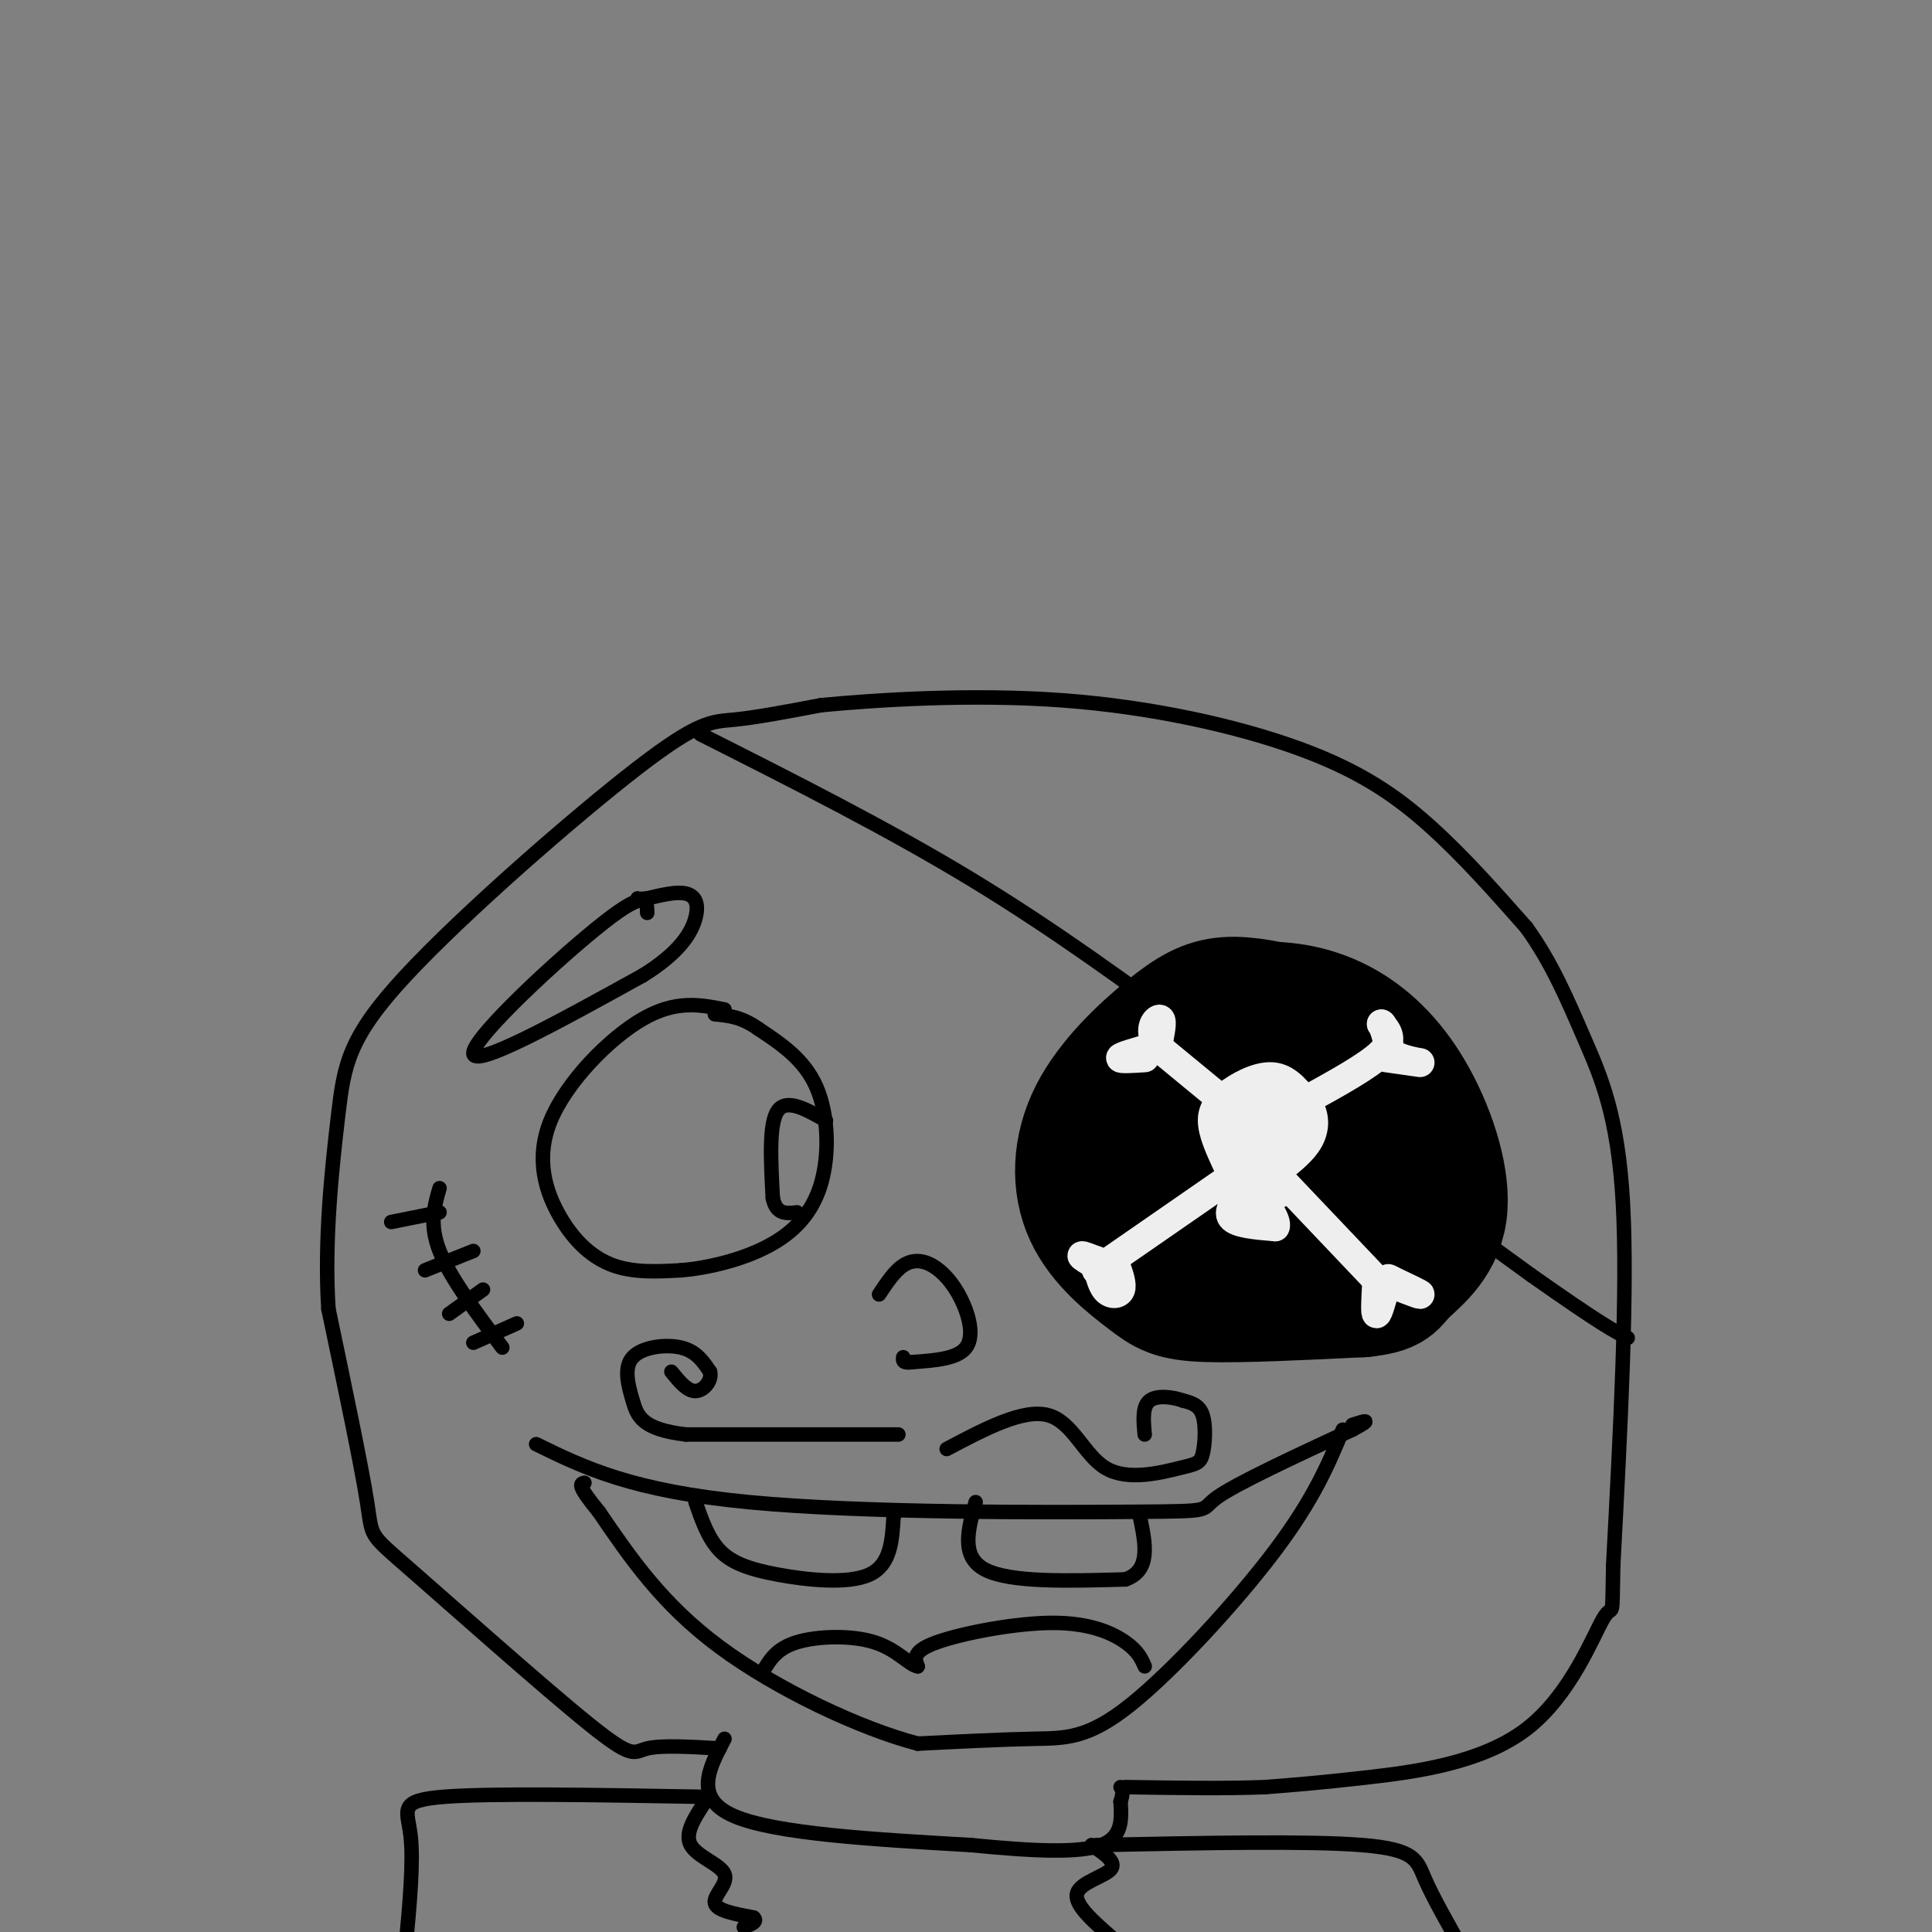 <svg viewBox='0 0 400 400' version='1.1' xmlns='http://www.w3.org/2000/svg' xmlns:xlink='http://www.w3.org/1999/xlink'><rect x="0" y="0" width="400" height="400" fill="#808080" stroke="none"/><g fill='none' stroke='#000000' stroke-width='3' stroke-linecap='round' stroke-linejoin='round'><path d='M149,362c-6.043,-0.356 -12.086,-0.711 -15,0c-2.914,0.711 -2.699,2.490 -12,-5c-9.301,-7.490 -28.120,-24.247 -37,-32c-8.880,-7.753 -7.823,-6.501 -9,-14c-1.177,-7.499 -4.589,-23.750 -8,-40'/><path d='M68,271c-0.925,-14.146 0.763,-29.512 2,-40c1.237,-10.488 2.022,-16.100 14,-29c11.978,-12.900 35.148,-33.088 48,-43c12.852,-9.912 15.386,-9.546 20,-10c4.614,-0.454 11.307,-1.727 18,-3'/><path d='M170,146c11.506,-1.108 31.270,-2.380 50,-1c18.730,1.380 36.427,5.410 49,10c12.573,4.590 20.021,9.740 27,16c6.979,6.260 13.490,13.630 20,21'/><path d='M316,192c5.310,7.321 8.583,15.125 12,23c3.417,7.875 6.976,15.821 8,34c1.024,18.179 -0.488,46.589 -2,75'/><path d='M334,324c-0.252,12.853 0.118,7.486 -2,11c-2.118,3.514 -6.724,15.907 -16,23c-9.276,7.093 -23.222,8.884 -33,10c-9.778,1.116 -15.389,1.558 -21,2'/><path d='M262,370c-8.333,0.333 -18.667,0.167 -29,0'/><path d='M150,360c-3.250,6.167 -6.500,12.333 2,16c8.500,3.667 28.750,4.833 49,6'/><path d='M201,382c13.444,1.333 22.556,1.667 27,0c4.444,-1.667 4.222,-5.333 4,-9'/><path d='M232,373c0.667,-2.000 0.333,-2.500 0,-3'/><path d='M146,373c-2.167,3.286 -4.333,6.571 -3,9c1.333,2.429 6.167,4.000 7,6c0.833,2.000 -2.333,4.429 -2,6c0.333,1.571 4.167,2.286 8,3'/><path d='M156,397c1.000,0.833 -0.500,1.417 -2,2'/><path d='M226,382c2.622,1.756 5.244,3.511 4,5c-1.244,1.489 -6.356,2.711 -7,5c-0.644,2.289 3.178,5.644 7,9'/><path d='M145,372c-21.622,-0.378 -43.244,-0.756 -53,0c-9.756,0.756 -7.644,2.644 -7,8c0.644,5.356 -0.178,14.178 -1,23'/><path d='M227,382c21.956,-0.444 43.911,-0.889 55,0c11.089,0.889 11.311,3.111 13,7c1.689,3.889 4.844,9.444 8,15'/><path d='M145,152c19.333,9.750 38.667,19.500 56,30c17.333,10.500 32.667,21.750 48,33'/><path d='M249,215c19.333,13.667 43.667,31.333 68,49'/><path d='M317,264c14.667,10.333 17.333,11.667 20,13'/></g>
<g fill='none' stroke='#000000' stroke-width='28' stroke-linecap='round' stroke-linejoin='round'><path d='M268,210c-4.982,-1.146 -9.965,-2.291 -14,-2c-4.035,0.291 -7.124,2.020 -12,6c-4.876,3.980 -11.539,10.213 -15,17c-3.461,6.787 -3.722,14.128 -1,20c2.722,5.872 8.425,10.273 12,13c3.575,2.727 5.021,3.779 12,4c6.979,0.221 19.489,-0.390 32,-1'/><path d='M282,267c6.225,-0.646 5.788,-1.762 8,-4c2.212,-2.238 7.072,-5.597 8,-12c0.928,-6.403 -2.075,-15.849 -6,-23c-3.925,-7.151 -8.770,-12.007 -14,-15c-5.230,-2.993 -10.845,-4.122 -16,-4c-5.155,0.122 -9.849,1.494 -14,5c-4.151,3.506 -7.757,9.144 -9,13c-1.243,3.856 -0.121,5.928 1,8'/><path d='M240,235c0.848,3.202 2.467,7.206 9,9c6.533,1.794 17.978,1.376 24,0c6.022,-1.376 6.621,-3.710 7,-7c0.379,-3.290 0.540,-7.536 0,-11c-0.540,-3.464 -1.779,-6.148 -4,-8c-2.221,-1.852 -5.425,-2.874 -8,-4c-2.575,-1.126 -4.521,-2.357 -9,1c-4.479,3.357 -11.489,11.302 -13,17c-1.511,5.698 2.478,9.149 6,11c3.522,1.851 6.578,2.100 9,1c2.422,-1.100 4.211,-3.550 6,-6'/><path d='M267,238c1.253,-4.155 1.386,-11.543 -2,-15c-3.386,-3.457 -10.291,-2.981 -13,0c-2.709,2.981 -1.221,8.469 3,11c4.221,2.531 11.175,2.104 14,0c2.825,-2.104 1.521,-5.887 0,-7c-1.521,-1.113 -3.261,0.443 -5,2'/></g>
<g fill='none' stroke='#EEEEEE' stroke-width='6' stroke-linecap='round' stroke-linejoin='round'><path d='M254,241c-1.494,-3.250 -2.988,-6.500 -3,-9c-0.012,-2.500 1.458,-4.250 4,-6c2.542,-1.750 6.155,-3.500 9,-3c2.845,0.500 4.923,3.250 7,6'/><path d='M271,229c1.356,2.222 1.244,4.778 0,7c-1.244,2.222 -3.622,4.111 -6,6'/><path d='M265,242c-1.000,1.833 -0.500,3.417 0,5'/><path d='M265,247c-1.667,0.167 -5.833,-1.917 -10,-4'/><path d='M259,243c-1.887,-3.857 -3.774,-7.714 -3,-11c0.774,-3.286 4.208,-6.000 6,-6c1.792,0.000 1.940,2.714 1,5c-0.940,2.286 -2.970,4.143 -5,6'/><path d='M258,237c-0.167,0.500 1.917,-1.250 4,-3'/><path d='M264,233c0.250,4.250 0.500,8.500 0,9c-0.500,0.500 -1.750,-2.750 -3,-6'/><path d='M261,236c0.167,-1.667 2.083,-2.833 4,-4'/><path d='M258,246c-2.000,2.333 -4.000,4.667 -3,6c1.000,1.333 5.000,1.667 9,2'/><path d='M264,254c0.667,-1.167 -2.167,-5.083 -5,-9'/><path d='M259,246c-0.333,1.417 -0.667,2.833 0,3c0.667,0.167 2.333,-0.917 4,-2'/><path d='M267,230c0.000,0.000 0.000,7.000 0,7'/><path d='M270,228c6.667,-3.667 13.333,-7.333 16,-10c2.667,-2.667 1.333,-4.333 0,-6'/><path d='M286,212c0.333,0.000 1.167,3.000 2,6'/><path d='M288,218c1.956,1.422 5.844,1.978 6,2c0.156,0.022 -3.422,-0.489 -7,-1'/><path d='M257,231c0.000,0.000 -17.000,-14.000 -17,-14'/><path d='M240,217c-2.644,-3.689 -0.756,-5.911 0,-6c0.756,-0.089 0.378,1.956 0,4'/><path d='M238,217c-2.917,0.833 -5.833,1.667 -6,2c-0.167,0.333 2.417,0.167 5,0'/><path d='M253,245c0.000,0.000 -26.000,18.000 -26,18'/><path d='M227,261c-1.500,-0.583 -3.000,-1.167 -3,-1c0.000,0.167 1.500,1.083 3,2'/><path d='M227,261c0.489,2.422 0.978,4.844 2,6c1.022,1.156 2.578,1.044 3,0c0.422,-1.044 -0.289,-3.022 -1,-5'/><path d='M266,245c0.000,0.000 19.000,20.000 19,20'/><path d='M285,266c-0.167,3.000 -0.333,6.000 0,6c0.333,0.000 1.167,-3.000 2,-6'/><path d='M286,265c3.833,1.500 7.667,3.000 8,3c0.333,0.000 -2.833,-1.500 -6,-3'/><path d='M288,265c-1.000,-0.500 -0.500,-0.250 0,0'/></g>
<g fill='none' stroke='#000000' stroke-width='3' stroke-linecap='round' stroke-linejoin='round'><path d='M134,189c-0.022,-2.511 -0.044,-5.022 -9,2c-8.956,7.022 -26.844,23.578 -27,27c-0.156,3.422 17.422,-6.289 35,-16'/><path d='M133,202c7.929,-4.881 10.250,-9.083 11,-12c0.750,-2.917 -0.071,-4.548 -2,-5c-1.929,-0.452 -4.964,0.274 -8,1'/><path d='M134,186c-1.667,0.167 -1.833,0.083 -2,0'/><path d='M150,209c-5.038,-1.005 -10.077,-2.010 -17,2c-6.923,4.010 -15.732,13.033 -19,21c-3.268,7.967 -0.995,14.876 2,20c2.995,5.124 6.713,8.464 11,10c4.287,1.536 9.144,1.268 14,1'/><path d='M141,263c5.598,-0.470 12.593,-2.147 18,-5c5.407,-2.853 9.225,-6.884 11,-13c1.775,-6.116 1.507,-14.319 -1,-20c-2.507,-5.681 -7.254,-8.841 -12,-12'/><path d='M157,213c-3.500,-2.500 -6.250,-2.750 -9,-3'/><path d='M171,232c-4.083,-2.333 -8.167,-4.667 -10,-2c-1.833,2.667 -1.417,10.333 -1,18'/><path d='M160,248c0.667,3.500 2.833,3.250 5,3'/><path d='M182,268c1.590,-2.399 3.180,-4.797 5,-6c1.820,-1.203 3.869,-1.209 6,0c2.131,1.209 4.343,3.633 6,7c1.657,3.367 2.759,7.676 1,10c-1.759,2.324 -6.380,2.662 -11,3'/><path d='M189,282c-2.167,0.333 -2.083,-0.333 -2,-1'/><path d='M91,246c-1.083,3.750 -2.167,7.500 0,13c2.167,5.500 7.583,12.750 13,20'/><path d='M81,253c0.000,0.000 10.000,-2.000 10,-2'/><path d='M88,263c0.000,0.000 10.000,-4.000 10,-4'/><path d='M93,272c0.000,0.000 7.000,-5.000 7,-5'/><path d='M98,278c0.000,0.000 9.000,-4.000 9,-4'/><path d='M111,299c9.887,4.839 19.774,9.679 44,12c24.226,2.321 62.792,2.125 80,2c17.208,-0.125 13.060,-0.179 17,-3c3.940,-2.821 15.970,-8.411 28,-14'/><path d='M280,296c4.667,-2.500 2.333,-1.750 0,-1'/><path d='M278,296c-2.976,7.149 -5.952,14.298 -14,25c-8.048,10.702 -21.167,24.958 -30,32c-8.833,7.042 -13.381,6.869 -20,7c-6.619,0.131 -15.310,0.565 -24,1'/><path d='M190,361c-11.733,-3.044 -29.067,-11.156 -41,-20c-11.933,-8.844 -18.467,-18.422 -25,-28'/><path d='M124,313c-4.667,-5.667 -3.833,-5.833 -3,-6'/><path d='M144,311c1.292,3.732 2.583,7.464 5,10c2.417,2.536 5.958,3.875 12,5c6.042,1.125 14.583,2.036 19,0c4.417,-2.036 4.708,-7.018 5,-12'/><path d='M185,314c0.833,-2.000 0.417,-1.000 0,0'/><path d='M202,311c-1.583,5.667 -3.167,11.333 2,14c5.167,2.667 17.083,2.333 29,2'/><path d='M233,327c5.333,-1.833 4.167,-7.417 3,-13'/><path d='M237,345c-0.685,-1.571 -1.369,-3.143 -4,-5c-2.631,-1.857 -7.208,-4.000 -15,-4c-7.792,0.000 -18.798,2.143 -24,4c-5.202,1.857 -4.601,3.429 -4,5'/><path d='M190,345c-1.786,-0.286 -4.250,-3.500 -9,-5c-4.750,-1.500 -11.786,-1.286 -16,0c-4.214,1.286 -5.607,3.643 -7,6'/><path d='M196,300c7.933,-4.196 15.866,-8.391 21,-7c5.134,1.391 7.470,8.370 12,11c4.530,2.630 11.256,0.911 15,0c3.744,-0.911 4.508,-1.015 5,-3c0.492,-1.985 0.712,-5.853 0,-8c-0.712,-2.147 -2.356,-2.574 -4,-3'/><path d='M245,290c-2.133,-0.778 -5.467,-1.222 -7,0c-1.533,1.222 -1.267,4.111 -1,7'/><path d='M186,297c0.000,0.000 -44.000,0.000 -44,0'/><path d='M142,297c-9.158,-1.088 -10.053,-3.807 -11,-7c-0.947,-3.193 -1.947,-6.860 0,-9c1.947,-2.140 6.842,-2.754 10,-2c3.158,0.754 4.579,2.877 6,5'/><path d='M147,284c0.489,1.844 -1.289,3.956 -3,4c-1.711,0.044 -3.356,-1.978 -5,-4'/></g>
</svg>